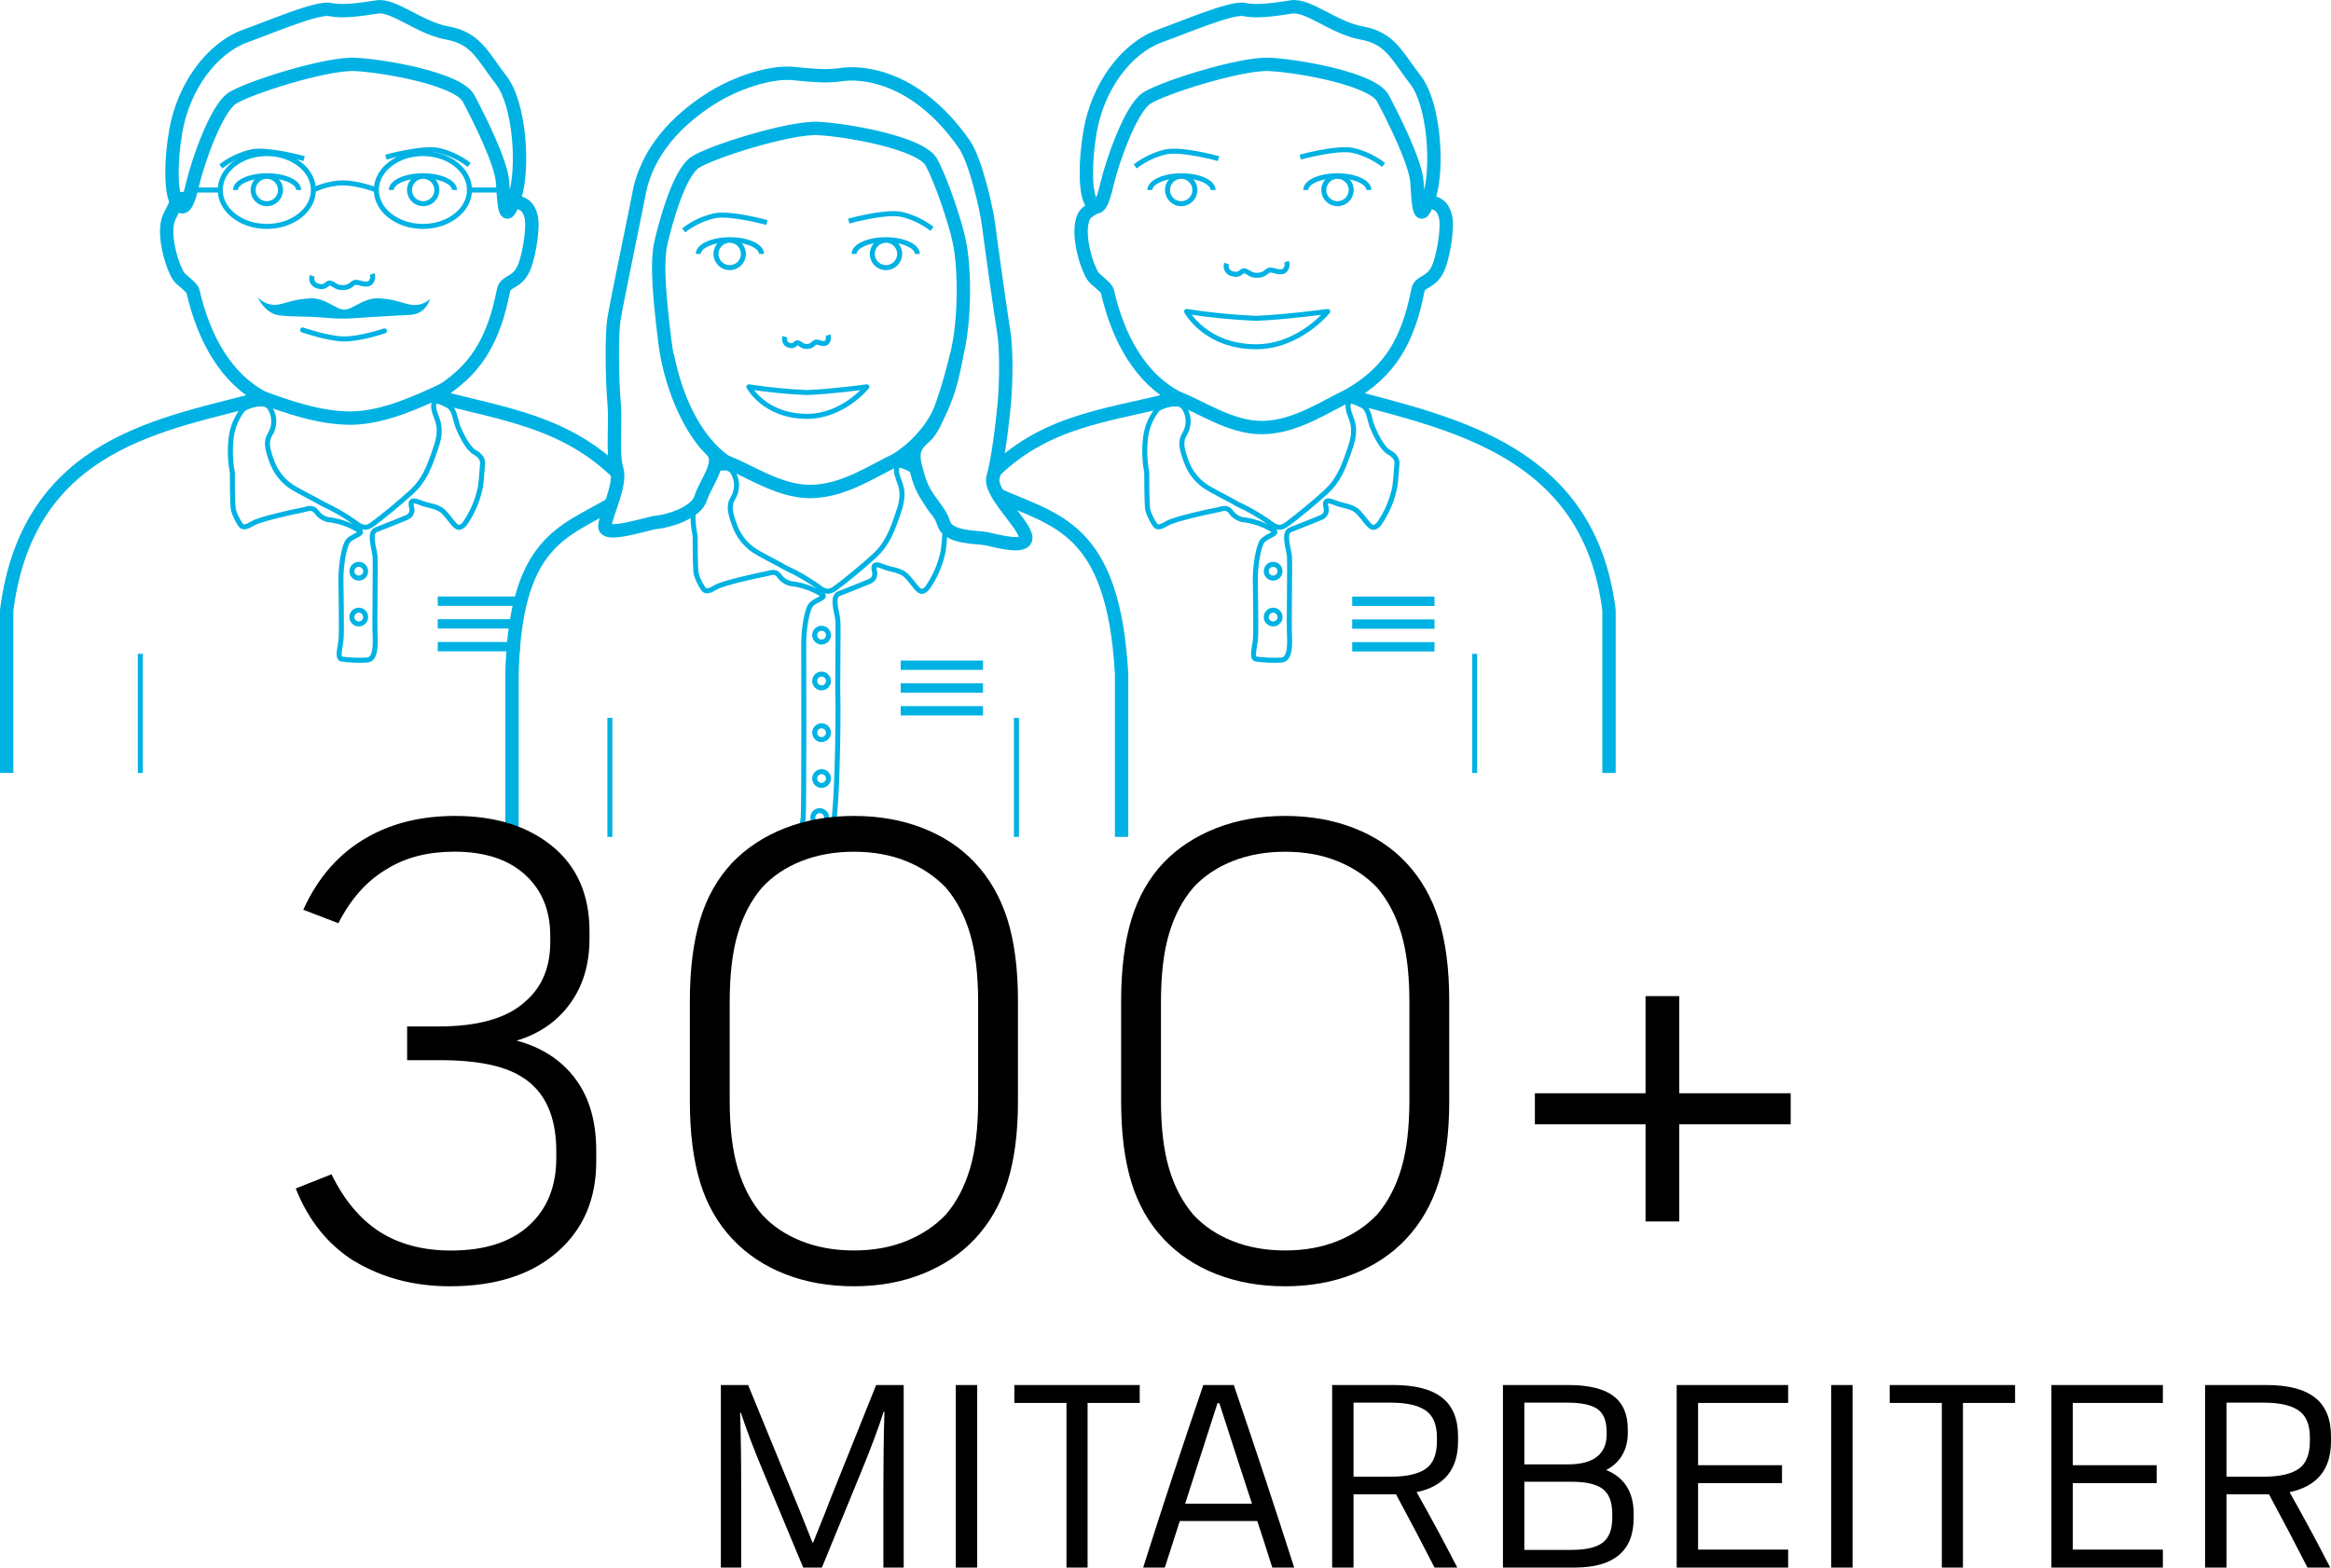 <?xml version="1.0" encoding="UTF-8"?><svg id="Ebene_2" xmlns="http://www.w3.org/2000/svg" viewBox="0 0 348.84 234.63"><g id="Ebene_1-2"><circle id="Ellipse_638" cx="122.67" cy="122.37" r="1.03" fill="none" stroke="#00b2e3" stroke-linejoin="round" stroke-width=".75"/><path id="Pfad_1001" d="m91.38,75.5c-7,4.15-14.29,5.49-14.76,25.42v24.34" fill="none" stroke="#00b2e3" stroke-linejoin="round" stroke-width="2"/><path id="Pfad_1001-2" d="m99.88,53.18c1.36,7.16,4.64,13.38,9.17,16.24" fill="none" stroke="#00b2e3" stroke-linejoin="round" stroke-width="2"/><path id="Pfad_1002" d="m137.31,69.76c-1.05-.32-2.1-.64-3.11-.96,5.4-3.57,7.71-8.24,8.98-15.77" fill="none" stroke="#00b2e3" stroke-linejoin="round" stroke-width="2"/><path id="Pfad_1002-2" d="m167.85,125.27v-24.35c-1.22-22.19-9.95-22.96-18.71-26.94" fill="none" stroke="#00b2e3" stroke-linejoin="round" stroke-width="2"/><g id="Gruppe_326"><rect id="Rechteck_822" x="134.79" y="98.87" width="12.32" height="1.4" fill="#00b2e3" stroke-width="0"/><rect id="Rechteck_823" x="134.79" y="102.28" width="12.32" height="1.4" fill="#00b2e3" stroke-width="0"/><rect id="Rechteck_824" x="134.79" y="105.69" width="12.32" height="1.4" fill="#00b2e3" stroke-width="0"/></g><path id="Pfad_1003" d="m108.59,69.11c3.39,1.23,7.93,4.49,12.71,4.46,5.03-.04,9.51-3.22,12.9-4.77" fill="none" stroke="#00b2e3" stroke-miterlimit="10" stroke-width="2"/><path id="Pfad_1004" d="m103.84,75.47c-.22,1.77-.14,3.06.19,4.81,0,.45,0,4.86.16,5.62.24.81.61,1.58,1.1,2.28.32.45.86.3,1.88-.3,1.02-.6,5.81-1.67,7.06-1.9,1.26-.23,1.65-.61,2.35.15.51.77,1.35,1.26,2.28,1.29,1.54.24,3.01.81,4.32,1.67.32.45-1.33.76-1.88,1.52-.55.76-1.02,3.57-1.02,5.62s.07,25.07-.09,26.28c-.16,1.21-.55,2.58.08,2.73,1.27.18,2.56.23,3.85.15,1.26-.08,1.34-19.23,1.27-20.9s.08-10.47,0-11.61-1.02-3.57.16-4.02,4-1.59,4.55-1.82c.59-.21.93-.83.78-1.44-.16-.68-.31-1.44,1.18-.83,1.49.61,2.72.48,3.69,1.52,1.49,1.59,1.88,3.04,3.06,1.67,1.16-1.67,1.96-3.55,2.35-5.54.16-1.06.23-2.66.31-3.34s-.23-1.29-1.18-1.82c-.94-.53-1.89-2.35-2.43-3.64s-.51-2.84-1.6-3.37c-1.09-.53-2.24-1.26-2.09.34.16,1.59,1.49,2.43.39,5.77s-1.88,5.16-3.69,6.83c-1.81,1.67-4.71,4.02-5.57,4.63-.86.61-1.41,1.21-3.06-.15-1.46-1.02-3.01-1.91-4.63-2.65-1.1-.68-4-2.05-5.02-2.81-1.24-.92-2.17-2.19-2.67-3.64-.63-1.75-.94-2.88-.23-4.02.69-1.13.72-2.54.08-3.7-.27-.6-.93-.93-1.57-.79-.9.03-.92-.18-1.68.3" fill="none" stroke="#00b2e3" stroke-linejoin="round" stroke-width=".75"/><circle id="Ellipse_637" cx="122.95" cy="95.07" r="1.03" fill="none" stroke="#00b2e3" stroke-linejoin="round" stroke-width=".75"/><circle id="Ellipse_638-2" cx="122.95" cy="101.93" r="1.03" fill="none" stroke="#00b2e3" stroke-linejoin="round" stroke-width=".75"/><circle id="Ellipse_637-2" cx="122.95" cy="109.67" r="1.03" fill="none" stroke="#00b2e3" stroke-linejoin="round" stroke-width=".75"/><circle id="Ellipse_638-3" cx="122.95" cy="116.53" r="1.03" fill="none" stroke="#00b2e3" stroke-linejoin="round" stroke-width=".75"/><line id="Linie_1656" x1="91.27" y1="107.45" x2="91.27" y2="125.27" fill="none" stroke="#00b2e3" stroke-linejoin="round" stroke-width=".75"/><line id="Linie_1657" x1="152.11" y1="107.45" x2="152.11" y2="125.27" fill="none" stroke="#00b2e3" stroke-linejoin="round" stroke-width=".75"/><path id="Pfad_1005" d="m112.07,57.9s2.33,4.42,8.71,4.42c5.4,0,8.95-4.42,8.95-4.42,0,0-5.15.7-8.95.86-2.92-.13-5.82-.41-8.71-.86Z" fill="none" stroke="#00b2e3" stroke-linejoin="round" stroke-width=".75"/><path id="Pfad_1006" d="m117.46,50.4c-.16.49.05,1.03.47,1.22.05.02.1.04.16.05.95.32.9-.56,1.4-.33s.6.56,1.37.51c.98-.06.85-.83,1.57-.61.62.19,1.08.31,1.36-.07.19-.29.25-.67.14-1.01" fill="none" stroke="#00b2e3" stroke-linejoin="round" stroke-width=".75"/><circle id="Ellipse_639" cx="132.59" cy="38.01" r="2.05" fill="none" stroke="#00b2e3" stroke-linejoin="round" stroke-width=".75"/><circle id="Ellipse_640" cx="109.2" cy="38.01" r="2.05" fill="none" stroke="#00b2e3" stroke-linejoin="round" stroke-width=".75"/><path id="Pfad_1007" d="m104.5,38.01c0-1.17,2.12-2.13,4.73-2.13s4.73.95,4.73,2.13" fill="none" stroke="#00b2e3" stroke-linejoin="round" stroke-width=".75"/><path id="Pfad_1008" d="m127.82,38.01c0-1.17,2.12-2.13,4.73-2.13s4.73.95,4.73,2.13" fill="none" stroke="#00b2e3" stroke-linejoin="round" stroke-width=".75"/><path id="Pfad_1009" d="m127.02,33.09s5.28-1.47,7.77-1.03c1.71.38,3.31,1.13,4.69,2.2" fill="none" stroke="#00b2e3" stroke-linejoin="round" stroke-width=".75"/><path id="Pfad_1010" d="m114.77,33.31s-5.28-1.47-7.77-1.03c-1.71.38-3.31,1.13-4.69,2.2" fill="none" stroke="#00b2e3" stroke-linejoin="round" stroke-width=".75"/><g id="Gruppe_327"><path id="Pfad_1001-3" d="m164.4,30.26c.07.92-1.63.95-2.22,2.2-1.03,2.2.15,6.75,1.32,8.8.35.61,2.06,1.67,2.22,2.34,1.64,7.16,5.01,13.08,10.45,15.93-9.27,2.57-19.19,3.03-27.37,11.04" fill="none" stroke="#00b2e3" stroke-linejoin="round" stroke-width="2"/><path id="Pfad_1002-3" d="m240.79,115.7v-24.35c-2.93-23.76-23.17-27.86-39.02-32.12,6.26-3.57,8.94-8.24,10.42-15.77.31-1.58,2.2-.88,3.23-3.81.69-1.97,1.3-5.84.88-7.33-.73-2.64-2.48-1.41-2.39-2.94" fill="none" stroke="#00b2e3" stroke-linejoin="round" stroke-width="2"/><g id="Gruppe_326-2"><rect id="Rechteck_822-2" x="202.36" y="89.3" width="12.32" height="1.4" fill="#00b2e3" stroke-width="0"/><rect id="Rechteck_823-2" x="202.36" y="92.71" width="12.32" height="1.4" fill="#00b2e3" stroke-width="0"/><rect id="Rechteck_824-2" x="202.36" y="96.11" width="12.32" height="1.4" fill="#00b2e3" stroke-width="0"/></g><path id="Pfad_1003-2" d="m176.16,59.54c3.39,1.23,7.93,4.49,12.71,4.46,5.03-.04,9.51-3.22,12.9-4.77" fill="none" stroke="#00b2e3" stroke-miterlimit="10" stroke-width="2"/><path id="Pfad_1004-2" d="m175.77,60.46c-.9.03-1.78.3-2.54.78-.96,1.2-1.57,2.63-1.78,4.15-.22,1.77-.17,3.56.16,5.31,0,.45,0,4.86.16,5.62.24.81.61,1.58,1.1,2.28.32.45.86.3,1.88-.3s5.81-1.67,7.06-1.9,1.65-.61,2.35.15c.51.77,1.35,1.26,2.28,1.29,1.54.24,3.01.81,4.32,1.67.32.45-1.33.76-1.88,1.52s-1.02,3.57-1.02,5.62.16,8.04,0,9.26-.55,2.58.08,2.73c1.27.18,2.56.23,3.85.15,1.26-.08,1.26-2.2,1.18-3.87-.08-1.67.08-10.47,0-11.61-.08-1.14-1.02-3.57.16-4.02,1.18-.45,4-1.59,4.55-1.82.59-.21.93-.83.78-1.44-.16-.68-.31-1.44,1.18-.83,1.49.61,2.72.48,3.69,1.52,1.49,1.59,1.88,3.04,3.06,1.67,1.16-1.67,1.96-3.55,2.35-5.54.16-1.06.23-2.66.31-3.34s-.23-1.29-1.18-1.82-1.89-2.35-2.43-3.64c-.55-1.29-.51-2.84-1.6-3.37s-2.24-1.26-2.09.34c.16,1.59,1.49,2.43.39,5.77-1.1,3.34-1.88,5.16-3.69,6.83-1.81,1.67-4.71,4.02-5.57,4.63s-1.41,1.21-3.06-.15c-1.46-1.02-3.01-1.91-4.63-2.65-1.1-.68-4-2.05-5.02-2.81-1.24-.92-2.17-2.19-2.67-3.64-.63-1.75-.94-2.88-.23-4.02.69-1.13.72-2.54.08-3.7-.27-.6-.93-.93-1.57-.79Z" fill="none" stroke="#00b2e3" stroke-linejoin="round" stroke-width=".75"/><circle id="Ellipse_637-3" cx="190.53" cy="85.5" r="1.03" fill="none" stroke="#00b2e3" stroke-linejoin="round" stroke-width=".75"/><circle id="Ellipse_638-4" cx="190.53" cy="92.36" r="1.03" fill="none" stroke="#00b2e3" stroke-linejoin="round" stroke-width=".75"/><line id="Linie_1657-2" x1="220.69" y1="97.87" x2="220.69" y2="115.7" fill="none" stroke="#00b2e3" stroke-linejoin="round" stroke-width=".75"/><path id="Pfad_1005-2" d="m177.58,46.62s2.79,5.28,10.41,5.28c6.46,0,10.71-5.28,10.71-5.28,0,0-6.16.84-10.71,1.03-3.49-.15-6.96-.49-10.41-1.03Z" fill="none" stroke="#00b2e3" stroke-linejoin="round" stroke-width=".75"/><path id="Pfad_1006-2" d="m183.57,39.45c-.22.59.07,1.24.66,1.47.07.03.14.05.22.06,1.31.39,1.25-.68,1.94-.4s.84.68,1.9.62c1.36-.08,1.17-1,2.18-.73.85.23,1.5.38,1.88-.08.27-.35.34-.81.19-1.22" fill="none" stroke="#00b2e3" stroke-linejoin="round" stroke-width=".75"/><circle id="Ellipse_639-2" cx="200.16" cy="28.44" r="2.05" fill="none" stroke="#00b2e3" stroke-linejoin="round" stroke-width=".75"/><circle id="Ellipse_640-2" cx="176.77" cy="28.44" r="2.05" fill="none" stroke="#00b2e3" stroke-linejoin="round" stroke-width=".75"/><path id="Pfad_1007-2" d="m172.08,28.44c0-1.17,2.12-2.13,4.73-2.13s4.73.95,4.73,2.13" fill="none" stroke="#00b2e3" stroke-linejoin="round" stroke-width=".75"/><path id="Pfad_1008-2" d="m195.4,28.44c0-1.17,2.12-2.13,4.73-2.13s4.73.95,4.73,2.13" fill="none" stroke="#00b2e3" stroke-linejoin="round" stroke-width=".75"/><path id="Pfad_1009-2" d="m194.59,23.52s5.28-1.47,7.77-1.03c1.71.38,3.31,1.13,4.69,2.2" fill="none" stroke="#00b2e3" stroke-linejoin="round" stroke-width=".75"/><path id="Pfad_1010-2" d="m182.35,23.74s-5.28-1.47-7.77-1.03c-1.71.38-3.31,1.13-4.69,2.2" fill="none" stroke="#00b2e3" stroke-linejoin="round" stroke-width=".75"/><path id="Pfad_1011" d="m186.23,1.42c-1.96-.39-9.19,2.74-12.52,3.91-5.19,1.83-9.39,7.63-10.56,14.27-.81,4.58-.78,9.39.2,10.76.98,1.37,1.57.39,2.35-2.93.78-3.32,3.52-11.15,5.87-12.71,2.35-1.56,14.08-5.28,18.38-5.08s15.45,2.15,17.01,5.08c1.56,2.93,4.89,9.58,5.09,12.52.2,2.93.3,7.23,1.86,2.15,1.37-4.44.68-13.88-2.06-17.4-2.74-3.52-3.72-6.26-8.02-7.04s-8.02-4.3-10.56-3.91c-2.54.39-5.09.78-7.04.39Z" fill="none" stroke="#00b2e3" stroke-linejoin="round" stroke-width="2"/></g><g id="Gruppe_326-3"><rect id="Rechteck_822-3" x="65.51" y="89.28" width="12.32" height="1.4" fill="#00b2e3" stroke-width="0"/><rect id="Rechteck_823-3" x="65.51" y="92.68" width="12.32" height="1.4" fill="#00b2e3" stroke-width="0"/><rect id="Rechteck_824-3" x="65.51" y="96.09" width="12.32" height="1.4" fill="#00b2e3" stroke-width="0"/></g><path id="Pfad_1001-4" d="m26.81,28.76c.07.92-.88,2.45-1.47,3.7-1.03,2.2.15,6.75,1.32,8.8.35.61,2.06,1.67,2.22,2.34,1.64,7.16,5.01,13.08,10.45,15.93-14.28,3.95-35.09,6.36-38.33,31.82v24.34" fill="none" stroke="#00b2e3" stroke-linejoin="round" stroke-width="2"/><path id="Pfad_1002-4" d="m77.07,29.38c-.09,1.53,1.66.3,2.39,2.94.42,1.5-.19,5.36-.88,7.33-1.03,2.93-2.92,2.23-3.23,3.81-1.48,7.52-4.16,12.2-10.42,15.77,10.19,2.74,19.5,3.75,27.55,11.63" fill="none" stroke="#00b2e3" stroke-linejoin="round" stroke-width="2"/><path id="Pfad_1003-3" d="m39.32,59.54c3.39,1.23,8.46,3.08,13.24,3.04,5.03-.04,10.4-2.68,13.8-4.22" fill="none" stroke="#00b2e3" stroke-miterlimit="10" stroke-width="2"/><path id="Pfad_1004-3" d="m38.93,60.46c-.9.03-1.78.3-2.54.78-.96,1.2-1.57,2.63-1.78,4.15-.22,1.77-.17,3.56.16,5.31,0,.45,0,4.86.16,5.62.24.81.61,1.58,1.1,2.28.32.45.86.3,1.88-.3,1.02-.6,5.81-1.67,7.06-1.9s1.65-.61,2.35.15c.51.77,1.35,1.26,2.28,1.29,1.54.24,3.01.81,4.32,1.67.32.45-1.33.76-1.88,1.52s-1.02,3.57-1.02,5.62.16,8.04,0,9.26c-.16,1.21-.55,2.58.08,2.73,1.27.18,2.56.23,3.85.15,1.26-.08,1.26-2.2,1.18-3.87-.08-1.67.08-10.47,0-11.61-.08-1.14-1.02-3.57.16-4.02s4-1.59,4.55-1.82c.59-.21.93-.83.78-1.44-.16-.68-.31-1.44,1.18-.83s2.72.48,3.69,1.52c1.49,1.59,1.88,3.04,3.06,1.67,1.16-1.67,1.96-3.55,2.35-5.54.16-1.06.23-2.66.31-3.34s-.23-1.29-1.18-1.82-1.89-2.35-2.43-3.64c-.55-1.29-.51-2.84-1.6-3.37s-2.24-1.26-2.09.34c.16,1.59,1.49,2.43.39,5.77-1.1,3.34-1.88,5.16-3.69,6.83-1.81,1.67-4.71,4.02-5.57,4.63-.86.61-1.41,1.21-3.06-.15-1.46-1.02-3.01-1.91-4.63-2.65-1.1-.68-4-2.05-5.02-2.81-1.24-.92-2.17-2.19-2.67-3.64-.63-1.75-.94-2.88-.23-4.02.69-1.13.72-2.54.08-3.7-.27-.6-.93-.93-1.57-.79Z" fill="none" stroke="#00b2e3" stroke-linejoin="round" stroke-width=".75"/><circle id="Ellipse_637-4" cx="53.69" cy="85.5" r="1.03" fill="none" stroke="#00b2e3" stroke-linejoin="round" stroke-width=".75"/><circle id="Ellipse_638-5" cx="53.69" cy="92.36" r="1.03" fill="none" stroke="#00b2e3" stroke-linejoin="round" stroke-width=".75"/><line id="Linie_1656-2" x1="21" y1="97.87" x2="21" y2="115.7" fill="none" stroke="#00b2e3" stroke-linejoin="round" stroke-width=".75"/><path id="Pfad_1006-3" d="m46.73,41.29c-.22.59.07,1.24.66,1.47.07.03.14.05.22.06,1.31.39,1.25-.68,1.94-.4s.84.68,1.9.62c1.36-.08,1.17-1,2.18-.73.85.23,1.5.38,1.88-.08.27-.35.34-.81.19-1.22" fill="none" stroke="#00b2e3" stroke-linejoin="round" stroke-width=".75"/><circle id="Ellipse_639-3" cx="63.33" cy="28.44" r="2.05" fill="none" stroke="#00b2e3" stroke-linejoin="round" stroke-width=".75"/><circle id="Ellipse_640-3" cx="39.93" cy="28.44" r="2.05" fill="none" stroke="#00b2e3" stroke-linejoin="round" stroke-width=".75"/><path id="Pfad_1007-3" d="m35.24,28.44c0-1.17,2.12-2.13,4.73-2.13s4.73.95,4.73,2.13" fill="none" stroke="#00b2e3" stroke-linejoin="round" stroke-width=".75"/><path id="Pfad_1008-3" d="m58.56,28.44c0-1.17,2.12-2.13,4.73-2.13s4.73.95,4.73,2.13" fill="none" stroke="#00b2e3" stroke-linejoin="round" stroke-width=".75"/><path id="Pfad_1009-3" d="m57.75,23.52s5.28-1.47,7.77-1.03c1.71.38,3.31,1.13,4.69,2.2" fill="none" stroke="#00b2e3" stroke-linejoin="round" stroke-width=".75"/><path id="Pfad_1010-3" d="m45.51,23.74s-5.28-1.47-7.77-1.03c-1.71.38-3.31,1.13-4.69,2.2" fill="none" stroke="#00b2e3" stroke-linejoin="round" stroke-width=".75"/><path id="Pfad_1011-2" d="m49.39,1.42c-1.96-.39-9.19,2.74-12.52,3.91-5.19,1.83-9.39,7.63-10.56,14.27-.81,4.58-.78,9.39.2,10.76.98,1.37,1.57.39,2.35-2.93.78-3.32,3.52-11.15,5.87-12.71,2.35-1.56,14.08-5.28,18.38-5.08s15.45,2.15,17.01,5.08c1.56,2.93,4.89,9.58,5.09,12.52.2,2.93.3,7.23,1.86,2.15,1.37-4.44.68-13.88-2.06-17.4s-3.72-6.26-8.02-7.04c-4.3-.78-8.02-4.3-10.56-3.91-2.54.39-5.09.78-7.04.39Z" fill="none" stroke="#00b2e3" stroke-linejoin="round" stroke-width="2"/><path d="m148.61,71.42c.7-2.25,1.41-8.02,1.69-11.12.28-3.1.33-8.12-.09-10.65-.42-2.53-1.92-13.23-2.25-15.86-.33-2.63-1.98-9.82-3.67-12.23-7.49-10.67-15.84-10.78-18.38-10.39s-5.25,0-7.24-.17c-3.46-.3-8.62,1.39-12.52,3.91-4.62,2.99-9.39,7.63-10.56,14.28-.2,1.15-3.27,15.91-3.69,18.45-.42,2.53-.28,9.57,0,12.67.28,3.1-.3,7.65.4,9.9.7,2.25-1.5,6.48-1.78,8.45-.28,1.97,6.27-.33,7.7-.47,1.88-.19,5.96-1.41,6.66-3.66.7-2.25,3.42-5.38,1.6-7.13-3.52-3.38-6.27-10.32-6.99-16.33s-1.32-11.6-.56-14.83c.78-3.32,2.74-10.37,5.08-11.93,2.35-1.56,14.08-5.28,18.38-5.08s15.45,2.15,17.01,5.08c1.56,2.93,3.54,8.92,4.15,11.79.9,4.21.86,12.07-.36,16.95-1.22,4.88-2.9,10.79-4.85,12.4-2.04,1.69-1.83,2.96-.84,6.19.99,3.24,3.03,4.43,3.73,6.69.7,2.25,4.95,2.02,6.36,2.3,1.41.28,6.19,1.69,5.91-.28-.28-1.97-5.58-6.66-4.88-8.92Z" fill="none" stroke="#00b2e3" stroke-linejoin="round" stroke-width="2"/><ellipse cx="39.93" cy="28.44" rx="6.97" ry="5.45" fill="none" stroke="#00b2e3" stroke-linejoin="round" stroke-width=".75"/><ellipse cx="63.29" cy="28.44" rx="6.97" ry="5.45" fill="none" stroke="#00b2e3" stroke-linejoin="round" stroke-width=".75"/><path d="m46.9,28.44s2.01-1.06,4.4-1.06,5.02,1.06,5.02,1.06" fill="none" stroke="#00b2e3" stroke-linejoin="round" stroke-width=".75"/><line x1="70.26" y1="28.44" x2="75.65" y2="28.44" fill="none" stroke="#00b2e3" stroke-linejoin="round" stroke-width=".75"/><line x1="32.97" y1="28.44" x2="28.91" y2="28.44" fill="none" stroke="#00b2e3" stroke-linejoin="round" stroke-width=".75"/><path d="m55.28,47.47c2.6-.14,5.34-.3,6.19-.35,2.39-.14,2.96-2.53,2.96-2.53.11.1-1.22,1.4-3.15.98-1.49-.32-2.21-.78-4.54-.91-2.34-.13-3.9,1.66-5.19,1.69s-2.82-1.82-5.16-1.69c-2.34.13-3.35.65-4.67.91-1.94.38-3.36-1.17-3.25-1.26,0,0,1.06,2.6,3.31,2.89,2.25.28,3.66.07,6.76.35s4.15.07,6.76-.07Z" fill="#00b2e3" stroke-width="0"/><path d="m45.29,49.39s3.65,1.27,6.05,1.34c2.46.07,6.19-1.2,6.19-1.2" fill="none" stroke="#00b2e3" stroke-linecap="round" stroke-linejoin="round" stroke-width=".75"/><g id="Mitarbeiter" isolation="isolate"><g isolation="isolate"><path d="m107.88,207.31h4.08l5.2,12.68c2,4.8,3.48,8.44,4.44,10.92h.08l1.8-4.48c.29-.8,1.13-2.92,2.52-6.36l5.12-12.76h4.12v27.32h-3.04v-11.92c0-4.21.05-8.01.16-11.4h-.12c-.77,2.43-1.87,5.36-3.28,8.8l-5.96,14.52h-2.8l-6.08-14.6c-1.33-3.17-2.41-6.03-3.24-8.56h-.12c.11,3.33.16,7.04.16,11.12v12.04h-3.04v-27.32Z" stroke-width="0"/><path d="m143.04,207.31h3.2v27.32h-3.2v-27.32Z" stroke-width="0"/><path d="m159.6,209.99h-7.8v-2.68h18.76v2.68h-7.8v24.64h-3.16v-24.64Z" stroke-width="0"/><path d="m188.92,229.99l-.76-2.32h-11.6l-2.24,6.96h-3.24c2.77-8.77,5.77-17.88,9-27.32h4.56c2.99,8.75,6,17.85,9.04,27.32h-3.28l-1.48-4.64Zm-1.56-4.92l-1.28-3.92-.64-1.96-2.96-9.16h-.28l-2.96,9.2-1.88,5.84h10Z" stroke-width="0"/><path d="m212,223.35c2.19,3.87,4.21,7.63,6.08,11.28h-3.4c-1.6-3.15-3.52-6.8-5.76-10.96h-6.36v10.96h-3.2v-27.32h9.16c3.25,0,5.68.63,7.28,1.88,1.6,1.25,2.4,3.19,2.4,5.8v.76c0,4.19-2.07,6.72-6.2,7.6Zm3.04-8.2c0-1.92-.57-3.27-1.7-4.04-1.13-.77-2.86-1.16-5.18-1.16h-5.6v11.08h5.6c2.32,0,4.05-.39,5.18-1.16,1.13-.77,1.7-2.16,1.7-4.16v-.56Z" stroke-width="0"/><path d="m244.48,226.59v.64c0,2.48-.75,4.33-2.24,5.56-1.49,1.23-3.67,1.84-6.52,1.84h-10.8v-27.32h9.72c3.07,0,5.33.54,6.78,1.62,1.45,1.08,2.18,2.74,2.18,4.98v.56c0,1.31-.29,2.43-.86,3.38-.57.95-1.37,1.67-2.38,2.18,2.75,1.12,4.12,3.31,4.12,6.56Zm-16.36-7.4h6.52c1.92,0,3.37-.38,4.34-1.14s1.46-1.87,1.46-3.34v-.4c0-1.6-.45-2.73-1.34-3.38-.89-.65-2.42-.98-4.58-.98h-6.4v9.24Zm13.16,7.44c0-1.79-.47-3.04-1.42-3.76-.95-.72-2.49-1.08-4.62-1.08h-7.12v10.2h7.04c2.19,0,3.75-.37,4.7-1.1.95-.73,1.42-1.97,1.42-3.7v-.56Z" stroke-width="0"/><path d="m250.92,207.31h16.68v2.68h-13.48v9.32h12.56v2.68h-12.56v9.96h13.48v2.68h-16.68v-27.32Z" stroke-width="0"/><path d="m274.04,207.31h3.2v27.32h-3.2v-27.32Z" stroke-width="0"/><path d="m290.6,209.99h-7.8v-2.68h18.76v2.68h-7.8v24.64h-3.16v-24.64Z" stroke-width="0"/><path d="m307,207.31h16.68v2.68h-13.48v9.32h12.56v2.68h-12.56v9.96h13.48v2.68h-16.68v-27.32Z" stroke-width="0"/><path d="m342.64,223.35c2.19,3.87,4.21,7.63,6.08,11.28h-3.4c-1.6-3.15-3.52-6.8-5.76-10.96h-6.36v10.96h-3.2v-27.32h9.16c3.25,0,5.68.63,7.28,1.88,1.6,1.25,2.4,3.19,2.4,5.8v.76c0,4.19-2.07,6.72-6.2,7.6Zm3.04-8.2c0-1.92-.57-3.27-1.7-4.04s-2.86-1.16-5.18-1.16h-5.6v11.08h5.6c2.32,0,4.05-.39,5.18-1.16s1.7-2.16,1.7-4.16v-.56Z" stroke-width="0"/></g></g><g isolation="isolate"><path d="m53.05,188.8c-3.97-2.49-6.9-6.13-8.79-10.91l5.35-2.12c1.88,3.84,4.27,6.7,7.17,8.58,2.96,1.89,6.53,2.83,10.71,2.83,5.05,0,8.94-1.25,11.67-3.74,2.73-2.49,4.09-5.86,4.09-10.1v-1.01c0-4.44-1.21-7.78-3.64-10-1.41-1.28-3.25-2.21-5.5-2.78-2.26-.57-4.97-.86-8.13-.86h-5.05v-5.05h4.65c5.92,0,10.23-1.21,12.93-3.64,2.56-2.15,3.84-5.15,3.84-8.99v-.91c0-3.84-1.26-6.9-3.79-9.19-2.53-2.29-6.04-3.43-10.55-3.43-3.91,0-7.24.84-10,2.53-3.03,1.75-5.49,4.48-7.37,8.18l-5.25-2.02c2.22-4.91,5.45-8.55,9.7-10.91,3.7-2.09,8.05-3.13,13.03-3.13,5.99,0,10.84,1.51,14.54,4.54,3.7,3.03,5.56,7.27,5.56,12.73v1.11c0,3.84-.98,7.09-2.93,9.75-1.95,2.66-4.61,4.5-7.98,5.5,3.77,1.01,6.7,2.91,8.79,5.71,2.09,2.79,3.13,6.38,3.13,10.76v1.62c0,5.66-1.95,10.19-5.86,13.58-3.91,3.4-9.26,5.1-16.06,5.1-5.32,0-10.07-1.25-14.24-3.74Z" stroke-width="0"/><path d="m117.49,190.71c-3.1-1.21-5.72-2.96-7.88-5.25-2.22-2.36-3.84-5.2-4.85-8.54s-1.52-7.36-1.52-12.07v-15.05c0-4.71.51-8.75,1.52-12.12,1.01-3.37,2.63-6.23,4.85-8.58,2.15-2.22,4.78-3.94,7.88-5.15,3.1-1.21,6.53-1.82,10.3-1.82s7.2.61,10.3,1.82c3.1,1.21,5.69,2.93,7.78,5.15,2.22,2.36,3.85,5.2,4.9,8.53,1.04,3.33,1.57,7.39,1.57,12.17v15.05c0,4.71-.52,8.74-1.57,12.07-1.04,3.33-2.68,6.18-4.9,8.54-2.09,2.22-4.68,3.96-7.78,5.2-3.1,1.25-6.53,1.87-10.3,1.87s-7.21-.61-10.3-1.82Zm18.13-4.95c2.32-.94,4.29-2.25,5.91-3.94,1.62-1.88,2.83-4.19,3.64-6.92.81-2.73,1.21-6.14,1.21-10.25v-14.64c0-4.11-.4-7.52-1.21-10.25-.81-2.73-2.02-5.03-3.64-6.92-1.62-1.68-3.59-3-5.91-3.94-2.32-.94-4.93-1.41-7.83-1.41s-5.52.47-7.88,1.41c-2.36.94-4.31,2.26-5.86,3.94-1.62,1.89-2.83,4.19-3.64,6.92-.81,2.73-1.21,6.15-1.21,10.25v14.64c0,4.11.4,7.52,1.21,10.25.81,2.73,2.02,5.03,3.64,6.92,1.55,1.68,3.5,3,5.86,3.94,2.36.94,4.98,1.41,7.88,1.41s5.5-.47,7.83-1.41Z" stroke-width="0"/><path d="m182.03,190.71c-3.1-1.21-5.72-2.96-7.88-5.25-2.22-2.36-3.84-5.2-4.85-8.54s-1.52-7.36-1.52-12.07v-15.05c0-4.71.51-8.75,1.52-12.12,1.01-3.37,2.63-6.23,4.85-8.58,2.15-2.22,4.78-3.94,7.88-5.15,3.1-1.21,6.53-1.82,10.3-1.82s7.2.61,10.3,1.82c3.1,1.21,5.69,2.93,7.78,5.15,2.22,2.36,3.85,5.2,4.9,8.53,1.04,3.33,1.57,7.39,1.57,12.17v15.05c0,4.71-.52,8.74-1.57,12.07-1.04,3.33-2.68,6.18-4.9,8.54-2.09,2.22-4.68,3.96-7.78,5.2-3.1,1.25-6.53,1.87-10.3,1.87s-7.21-.61-10.3-1.82Zm18.13-4.95c2.32-.94,4.29-2.25,5.91-3.94,1.62-1.88,2.83-4.19,3.64-6.92.81-2.73,1.21-6.14,1.21-10.25v-14.64c0-4.11-.4-7.52-1.21-10.25-.81-2.73-2.02-5.03-3.64-6.92-1.62-1.68-3.59-3-5.91-3.94-2.32-.94-4.93-1.41-7.83-1.41s-5.52.47-7.88,1.41c-2.36.94-4.31,2.26-5.86,3.94-1.62,1.89-2.83,4.19-3.64,6.92-.81,2.73-1.21,6.15-1.21,10.25v14.64c0,4.11.4,7.52,1.21,10.25.81,2.73,2.02,5.03,3.64,6.92,1.55,1.68,3.5,3,5.86,3.94,2.36.94,4.98,1.41,7.88,1.41s5.5-.47,7.83-1.41Z" stroke-width="0"/><path d="m246.26,168.29h-16.56v-4.65h16.56v-14.54h5.05v14.54h16.67v4.65h-16.67v14.54h-5.05v-14.54Z" stroke-width="0"/></g></g></svg>